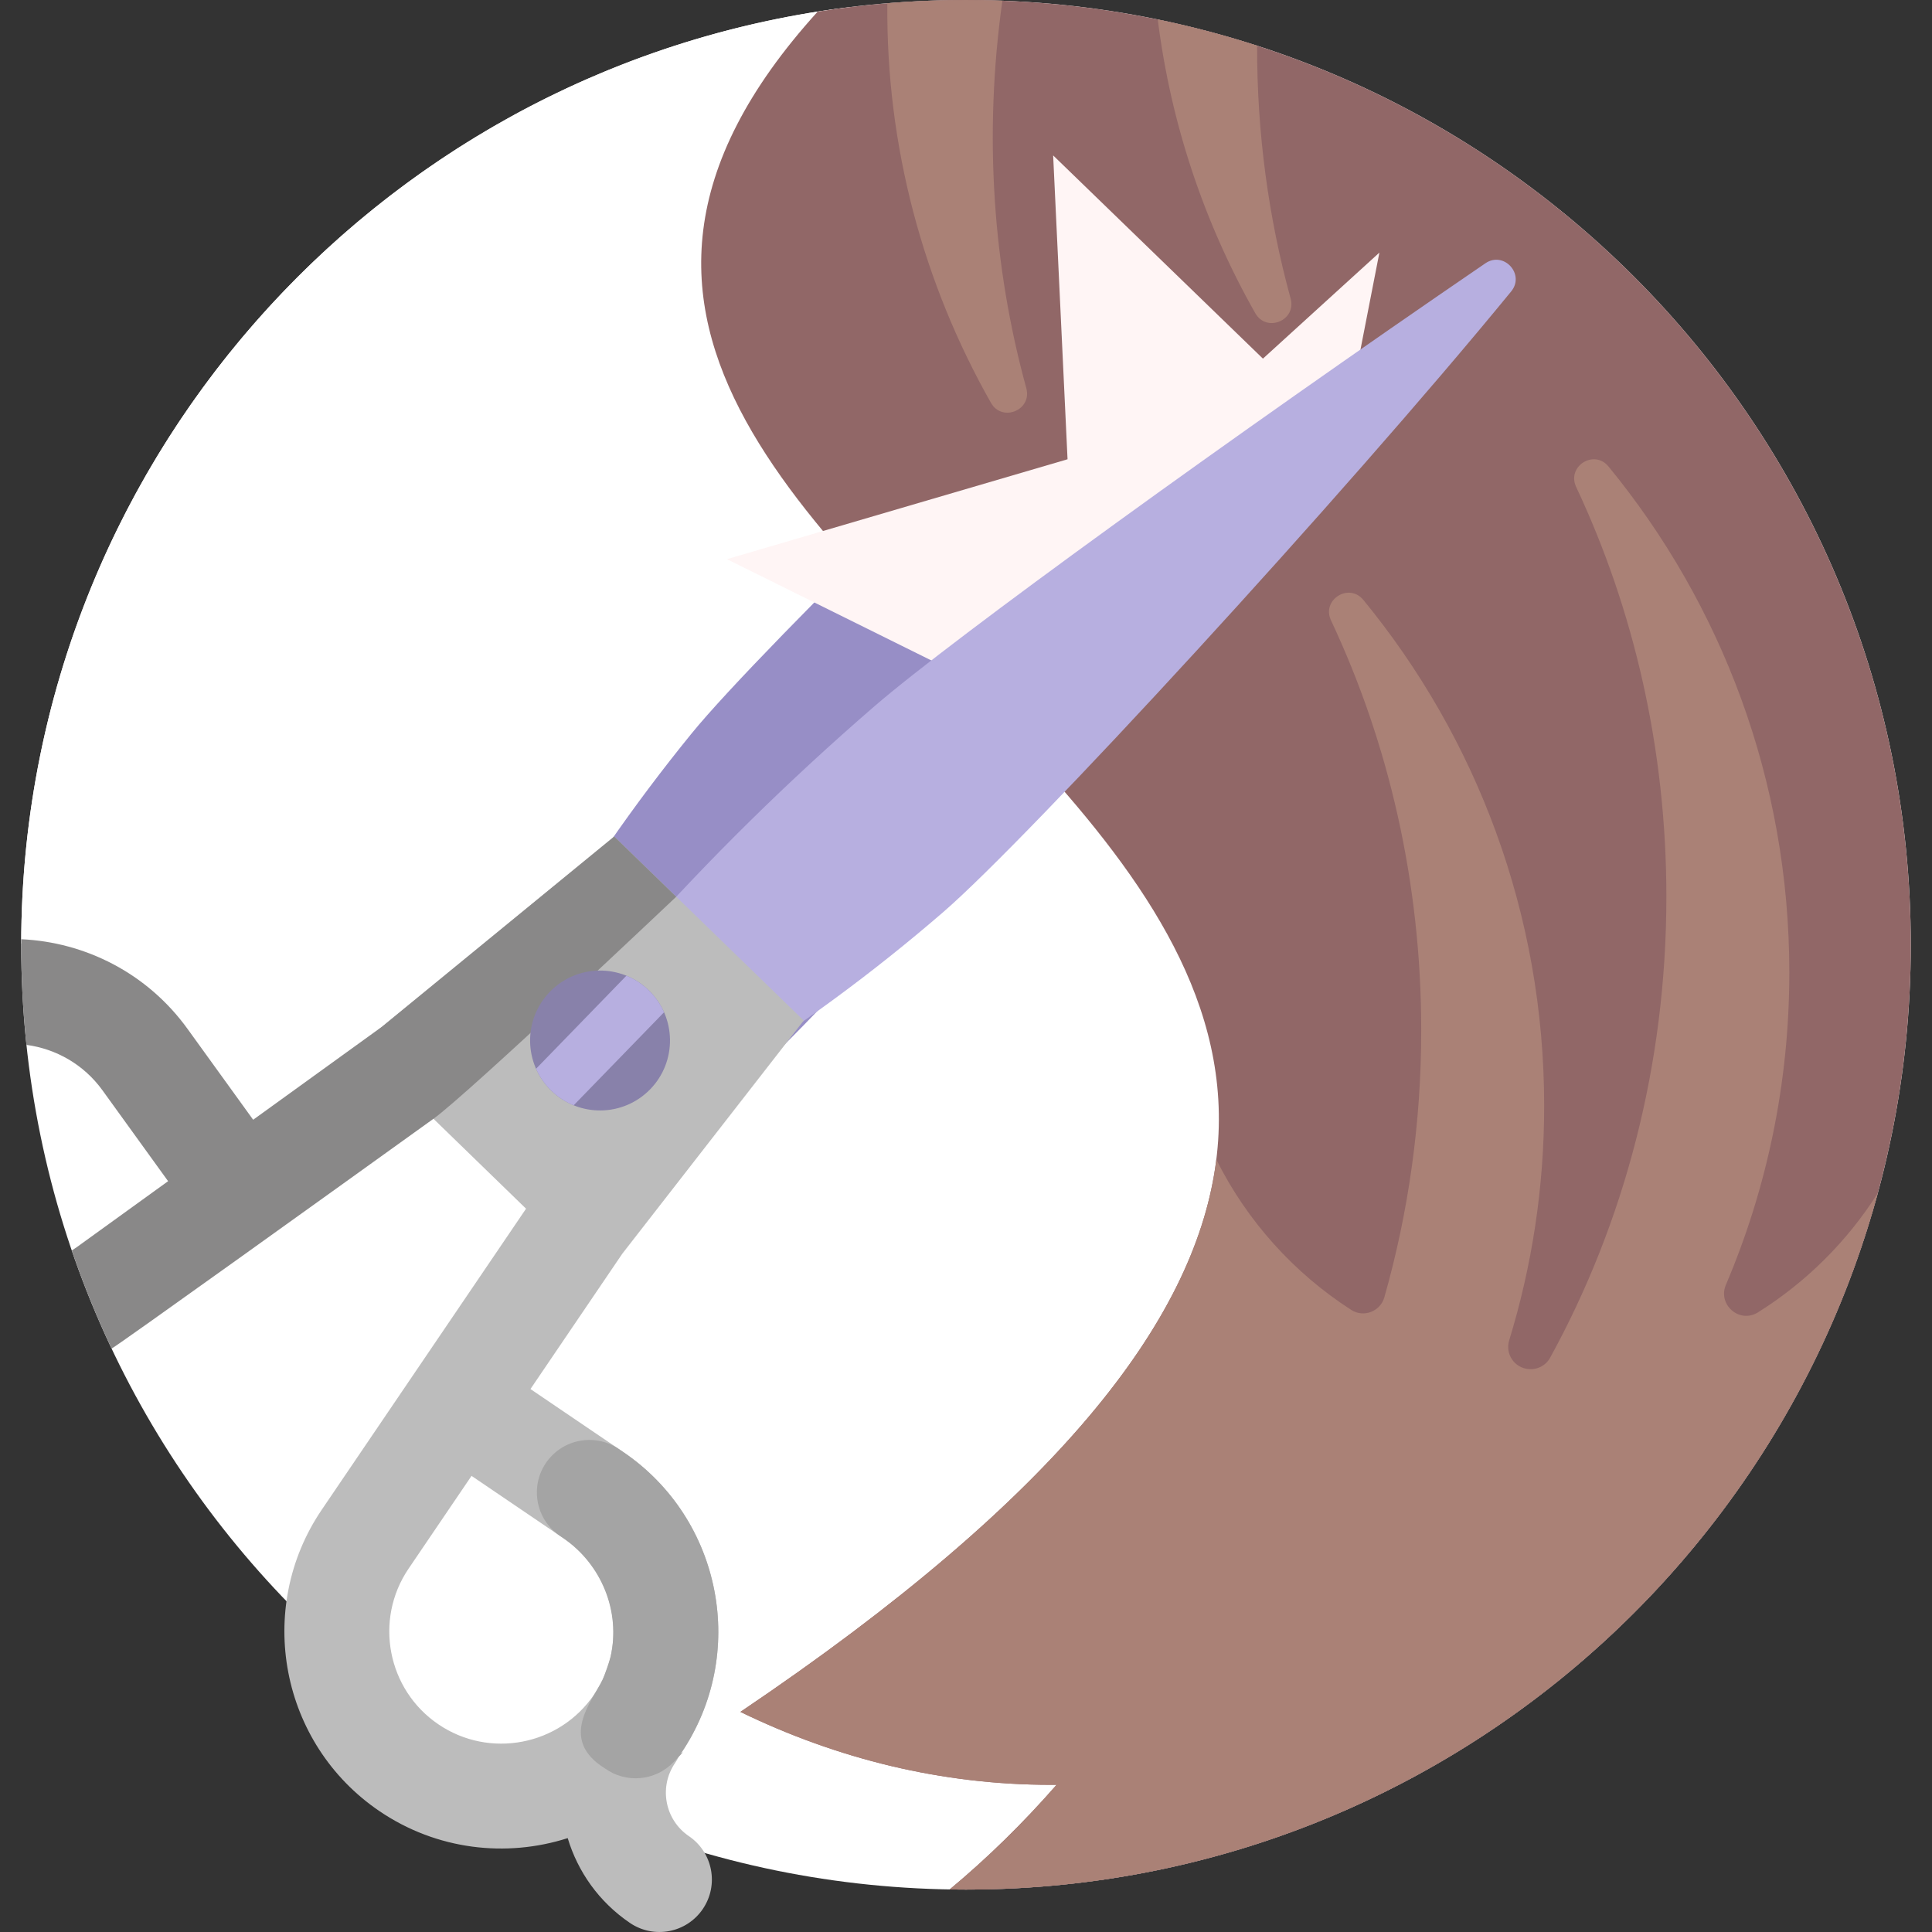 <?xml version="1.0"?>
<svg xmlns="http://www.w3.org/2000/svg" id="Capa_1" enable-background="new 0 0 501 501" height="512px" viewBox="0 0 501 501" width="512px" class=""><rect x="0" y="0" width="501" height="501" fill="#333333" stroke="none"/><g><g><path d="m495.5 245c0 135.31-109.69 245-245 245s-245-109.69-245-245 109.69-245 245-245 245 109.69 245 245z" fill="#fda800" data-original="#FDA800" class="" data-old_color="#fda800" style="fill:#FFFFFF"/><path d="m377.344 180.421c.001 105.843-85.58 191.423-191.423 191.423-83.232 0-154.056-53.122-180.42-127.312.23-123.159 91.334-224.995 209.834-242.027 23.618-3.395 47.792 1.082 68.3 13.279 56.11 33.373 93.708 94.614 93.709 164.637z" fill="#f5c02c" data-original="#F5C02C" class="" data-old_color="#f5c02c" style="fill:#FFFFFF"/><path d="m330.019 43.425c10.236-9.019 25.238 3.199 18.477 15.049-34.655 60.74-95.36 155.302-113.201 177.207-15.257 18.733-31.611 35.802-48.752 51.129-26.188 23.417-65.078-8.005-47.459-38.398 11.564-19.949 25.004-39.477 40.305-58.265 17.842-21.905 98.161-100.491 150.63-146.722z" fill="#6e61b5" data-original="#6E61B5" class="" data-old_color="#6e61b5" style="fill:#978EC6"/><path d="m273.993 462.827c-.498.004-.995.006-1.493.006-28.2 0-55.287-6.658-80.5-18.91 333.673-224.996-127.969-277.714 20.049-440.923 12.527-1.974 25.369-3 38.451-3 135.31 0 245 109.69 245 245s-109.69 245-245 245c-1.413 0-2.823-.012-4.231-.036 9.771-8.12 19.03-17.198 27.724-27.137z" fill="#954d3b" data-original="#954D3B" class="" data-old_color="#954d3b" style="fill:#916767"/><path d="m256.967 104.452c-17.527-30.93-27.209-66.5-26.865-103.615 6.725-.554 13.529-.837 20.398-.837 3.159 0 6.304.06 9.435.178-4.903 34.924-2.422 69.075 6.204 100.482 1.56 5.685-6.266 8.921-9.172 3.792zm77.715-27.033c-5.724-20.84-8.742-42.888-8.692-65.568-8.398-2.717-16.995-4.993-25.762-6.801 3.396 27.128 12.131 52.95 25.283 76.161 2.906 5.128 10.732 1.892 9.171-3.792zm121.171 262.907c-4.762 2.981-10.495-1.992-8.295-7.162 10.585-24.874 16.442-52.246 16.442-80.986 0-49.8-17.586-95.492-46.887-131.206-3.739-4.557-10.898-.033-8.39 5.301 14.946 31.784 23.397 67.932 23.397 106.272 0 43.791-11.025 84.721-30.159 119.555-1.069 1.947-3.191 3.091-5.406 2.934-.037-.002-.074-.005-.111-.008-3.708-.268-6.176-3.903-5.086-7.457 5.897-19.223 9.071-39.637 9.071-60.792 0-49.8-17.586-95.492-46.887-131.206-3.739-4.557-10.898-.033-8.39 5.301 14.946 31.784 23.397 67.932 23.397 106.271 0 24.141-3.351 47.412-9.564 69.272-1.043 3.671-5.364 5.335-8.574 3.271-14.896-9.58-27.044-23.063-34.997-39.006-4.936 39.667-38.301 85.85-123.415 143.242 25.213 12.252 52.3 18.911 80.5 18.911.498 0 .996-.002 1.493-.007-8.694 9.938-17.953 19.017-27.724 27.137 1.407.024 2.818.036 4.231.036 113.032 0 208.187-76.545 236.455-180.626-7.911 12.502-18.559 23.101-31.101 30.953z" fill="#7d402d" data-original="#7D402D" class="" data-old_color="#7d402d" style="fill:#AA8176"/><path d="m188.5 145 88.333-25.903-3.733-78.795 54.4 52.698 30.201-27.499-7.512 38.499-89.689 76.667" fill="#fff5f5" data-original="#FFF5F5" class=""/><path d="m385.183 68.278c4.771-3.259 10.348 2.827 6.688 7.297-43.741 53.425-125.074 141.756-147.272 160.943-18.331 15.845-37.458 29.85-57.059 41.992-11.116 6.886-22.607 6.005-31.499.798-3.787-10.18-1.853-23.296 9.08-35.558 18.663-20.931 39.244-41.247 61.63-60.597 20.483-17.705 93.511-70.531 158.432-114.875z" fill="#968dca" data-original="#968DCA" class="active-path" data-old_color="#968dca" style="fill:#B7AFE0"/><path d="m176.021 455.501c.187-.266.372-.533.556-.803 17.425-25.678 10.712-60.744-14.966-78.17l-24.054-16.324 23.829-35.114 47.031-60.448-49.137-47.72-66.317 54.316 43.45 42.197-29.008 42.745s-.001.001-.001.001l-23.964 35.313c-17.425 25.678-10.712 60.745 14.966 78.17 14.871 10.092 32.891 12.087 48.809 6.991 2.604 8.668 8.086 16.529 16.141 21.996 6.217 4.219 14.677 2.599 18.896-3.618s2.599-14.677-3.618-18.896c-6.207-4.212-7.83-12.689-3.618-18.896.383-.563.717-1.144 1.005-1.74zm-62.336-8.351c-13.264-9.001-16.731-27.115-7.731-40.378l13.596-20.035.173-.255 2.554-3.764 24.054 16.324c13.264 9.001 16.731 27.114 7.73 40.377s-27.113 16.732-40.376 7.731z" fill="#c92e43" data-original="#C92E43" class="" data-old_color="#c92e43" style="fill:#BCBCBC"/><path d="m175.357 232.537s-53.966 51.123-62.954 57.583c-27.083 19.467-81.657 58.648-83.464 59.588-3.898-8.233-7.351-16.72-10.327-25.427.478-.304.949-.624 1.414-.959l19.629-14.177 3.937-2.844-17.021-23.566c-4.857-6.725-12.076-10.755-19.713-11.779-.897-8.529-1.358-17.188-1.358-25.956 0-.481.001-.963.004-1.444 16.578.754 32.675 8.781 43.124 23.249l17.021 23.566 33.458-24.165 60.173-49.284z" fill="#962437" data-original="#962437" class="" data-old_color="#962437" style="fill:#898888"/><path d="m156.836 458.56c5.48 3.956 13.029 3.305 17.75-1.531 4.335-4.44 1.734-1.953 1.99-2.331 17.425-25.678 10.712-60.744-14.966-78.17l-1.145-.777c-6.09-4.133-14.362-2.673-18.67 3.294-4.488 6.217-2.954 14.914 3.391 19.22l.702.476c10.167 6.9 15.054 19.261 12.46 30.827-.259 1.155-1.708 5.252-2.105 6.054-2.839 5.724-11.41 15.461.593 22.938z" fill="#e43950" data-original="#E43950" class="" data-old_color="#e43950" style="fill:#A4A4A4"/><path d="m168.616 282.458c-6.979 7.187-18.463 7.355-25.65.375s-7.355-18.463-.375-25.65c6.979-7.187 18.463-7.355 25.65-.375 7.186 6.98 7.354 18.464.375 25.65z" fill="#c1bbdf" data-original="#C1BBDF" class="" style="fill:#8881AA" data-old_color="#c1bbdf"/><path d="m162.442 253.016c2.099.853 4.073 2.117 5.798 3.793 1.726 1.676 3.046 3.612 3.961 5.685l-23.437 24.133c-2.099-.853-4.073-2.117-5.798-3.793-1.726-1.676-3.046-3.612-3.961-5.685z" fill="#968dca" data-original="#968DCA" class="active-path" data-old_color="#968dca" style="fill:#B7AFE0"/></g></g> </svg>
